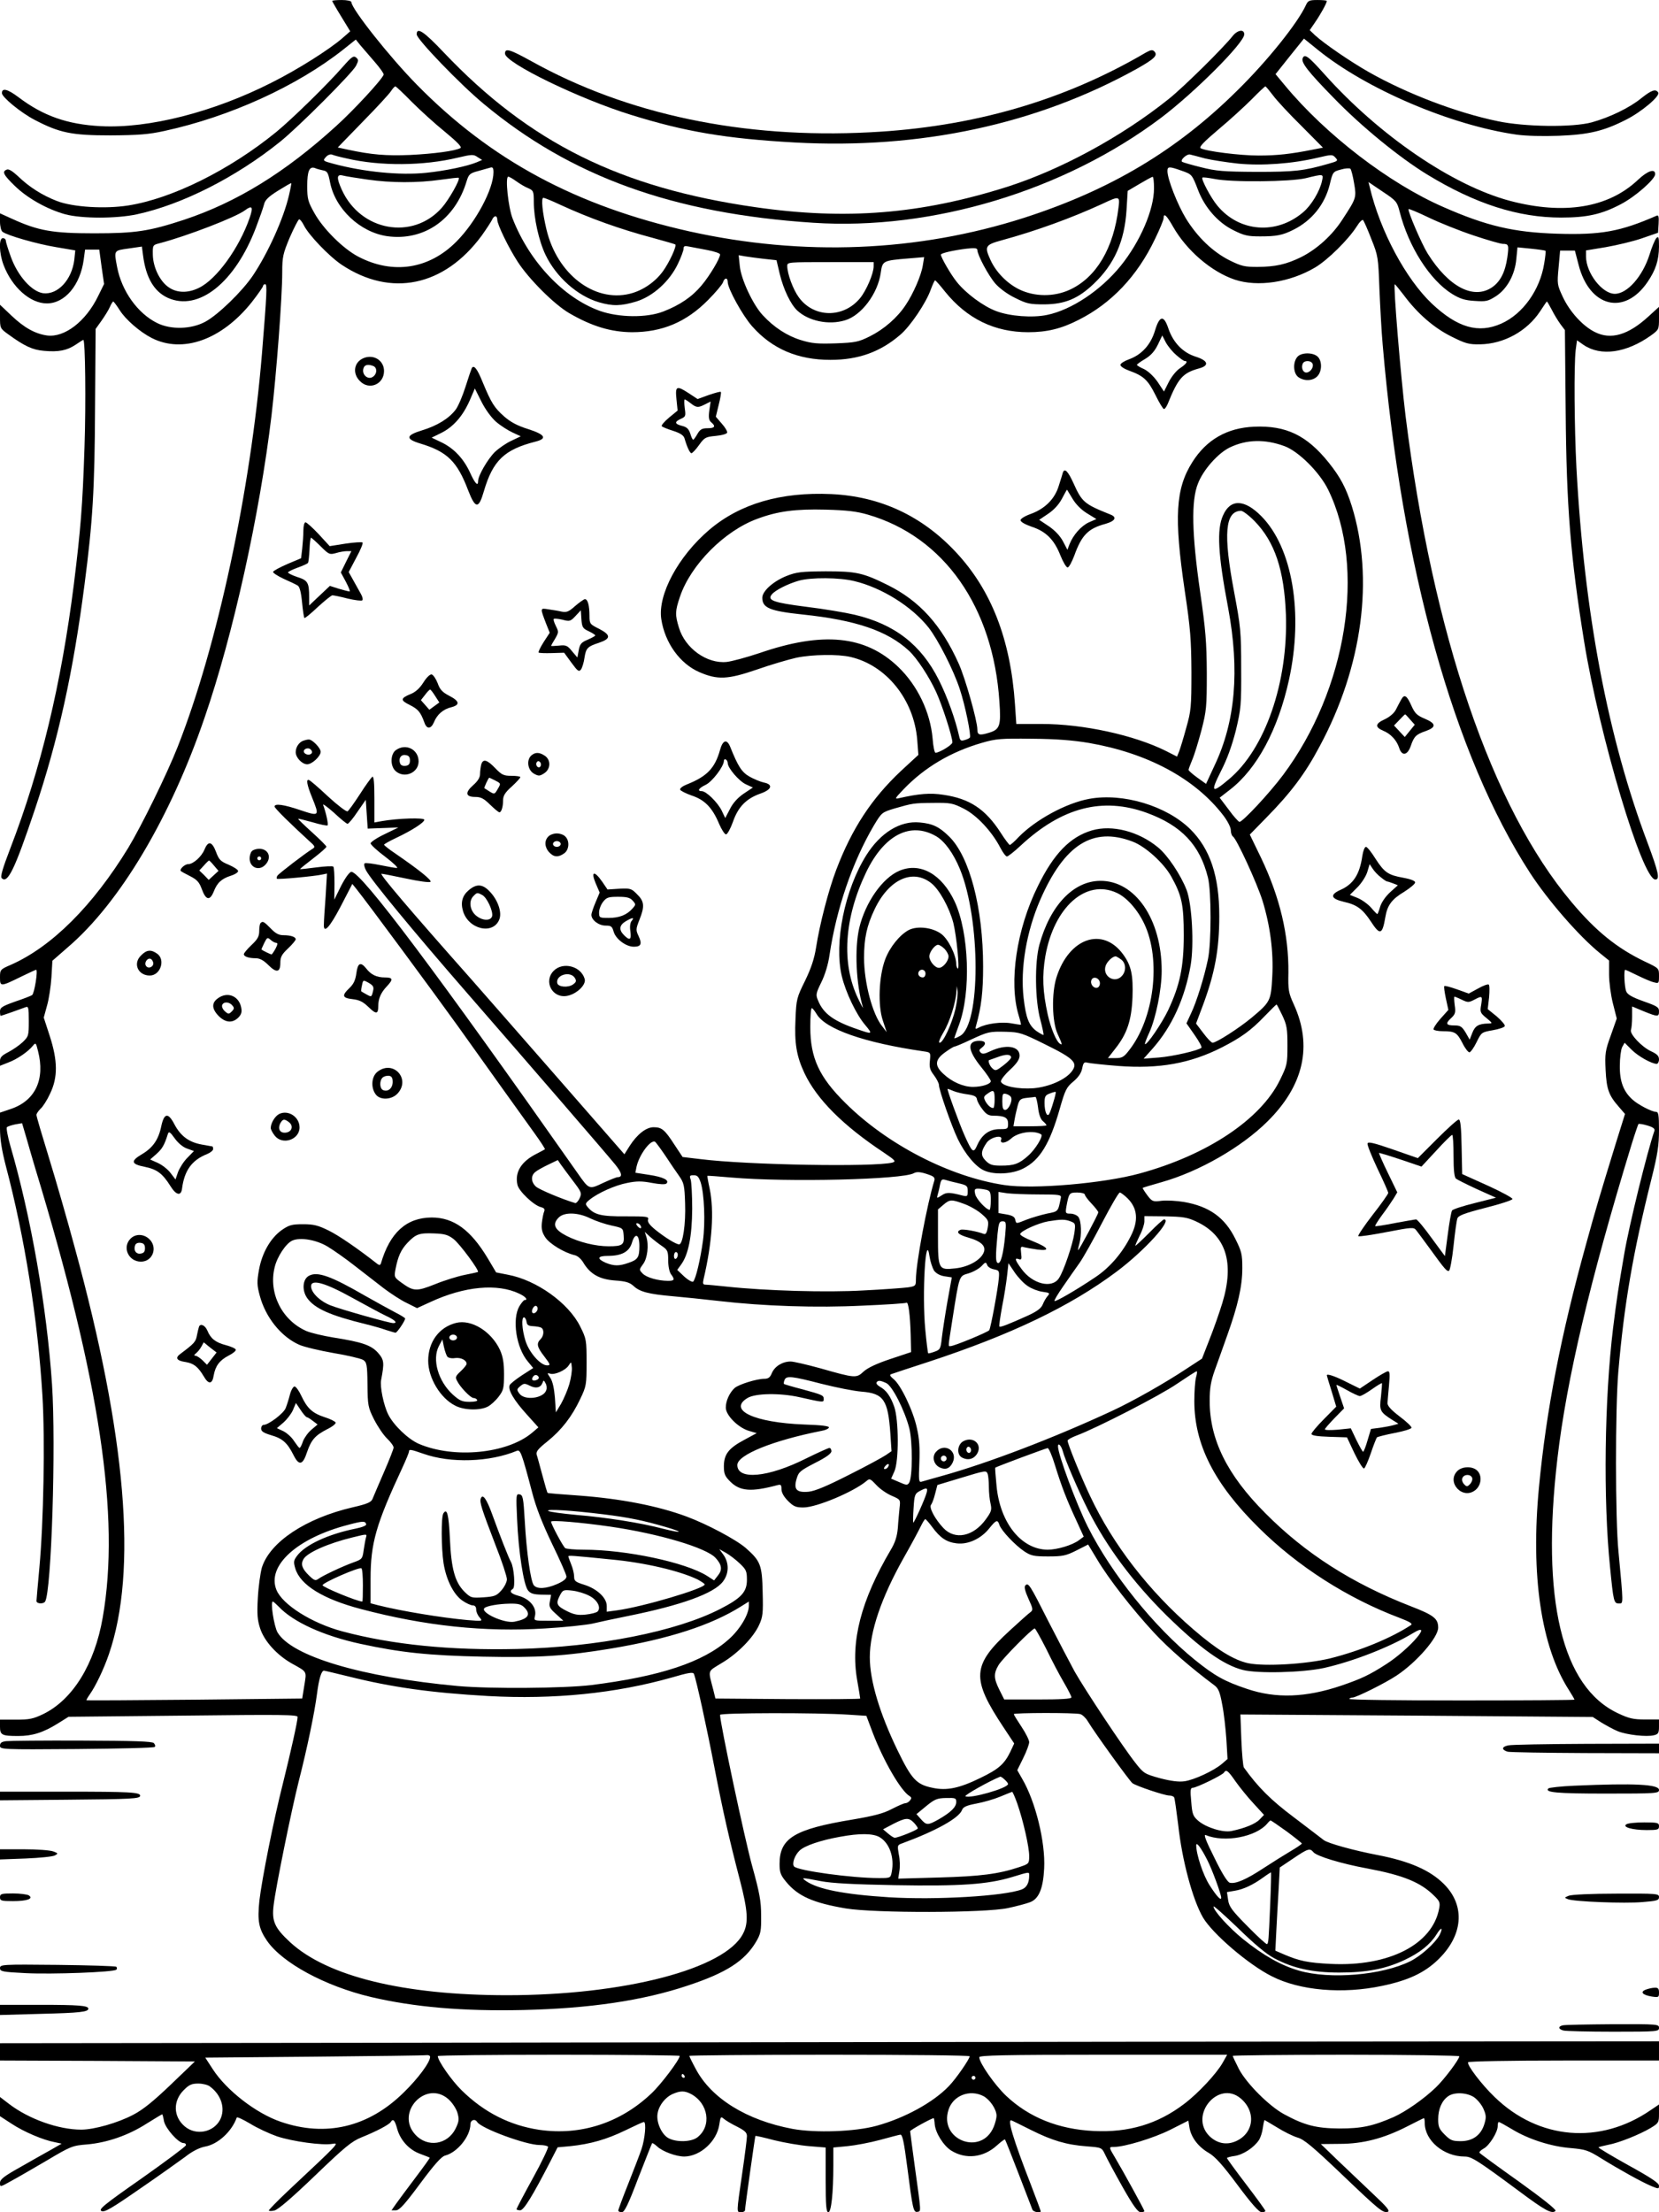 <?xml version="1.0" standalone="no"?>
<!DOCTYPE svg PUBLIC "-//W3C//DTD SVG 20010904//EN"
 "http://www.w3.org/TR/2001/REC-SVG-20010904/DTD/svg10.dtd">
<svg version="1.0" xmlns="http://www.w3.org/2000/svg"
 width="864pt" height="1152pt" viewBox="0 0 864 1152"
 preserveAspectRatio="xMidYMid meet">

<g transform="translate(0,1152) scale(0.1,-0.1)"
fill="#000000" stroke="none">
<path d="M1730 11515 c0 -2 21 -39 47 -81 l47 -77 -40 -35 c-69 -60 -235 -165
-369 -232 -303 -154 -641 -240 -890 -227 -175 9 -301 54 -429 151 -56 42 -86
50 -86 21 0 -21 99 -102 170 -139 130 -68 193 -81 395 -81 147 1 199 5 281 23
341 74 692 234 933 425 l64 51 24 -30 c14 -16 47 -55 75 -87 27 -31 48 -61 46
-66 -9 -26 -156 -185 -248 -268 -266 -242 -517 -396 -790 -487 -183 -60 -252
-71 -470 -71 -215 0 -290 13 -426 75 l-64 29 0 -43 c0 -24 6 -48 13 -53 24
-19 181 -64 279 -80 l100 -17 -5 -49 c-13 -104 -86 -183 -162 -174 -59 8 -132
89 -168 188 -15 41 -27 80 -27 87 0 6 -7 12 -15 12 -22 0 -20 -78 4 -141 44
-115 138 -199 225 -199 94 0 174 95 192 228 l7 52 37 0 37 0 12 -89 13 -90
-31 -63 c-64 -132 -175 -217 -266 -205 -63 9 -120 41 -187 105 l-58 55 0 -61
c0 -61 0 -62 43 -93 84 -61 126 -81 186 -86 76 -7 120 2 165 32 20 14 38 25
40 25 10 0 14 -328 6 -560 -10 -306 -20 -425 -55 -710 -66 -522 -172 -964
-331 -1377 -41 -107 -53 -148 -45 -156 31 -31 68 47 171 353 123 366 201 718
260 1175 43 329 53 498 55 921 l3 411 30 42 c17 24 37 56 44 72 7 16 15 29 18
29 3 -1 18 -21 34 -46 30 -48 105 -113 166 -144 161 -82 364 -10 520 185 33
42 60 81 60 86 0 5 5 9 11 9 11 0 9 -46 -17 -365 -59 -711 -232 -1520 -439
-2045 -56 -142 -188 -411 -257 -525 -184 -301 -398 -515 -611 -609 -56 -24
-57 -26 -57 -66 0 -49 2 -49 114 6 39 19 72 34 74 34 11 0 -9 -125 -21 -132
-6 -4 -47 -20 -89 -34 -67 -24 -78 -31 -78 -51 0 -13 2 -23 3 -23 5 0 104 35
130 45 15 6 17 -1 17 -72 0 -76 -1 -80 -32 -110 -18 -17 -52 -40 -75 -52 -33
-17 -43 -27 -43 -46 l0 -25 43 17 c46 17 103 56 128 87 15 18 16 17 27 -27 38
-148 -14 -259 -142 -302 l-56 -19 0 -81 c0 -57 9 -113 30 -195 99 -374 167
-803 191 -1197 14 -233 6 -662 -16 -898 -8 -88 -15 -166 -15 -172 0 -15 36
-17 45 -3 33 54 57 811 36 1130 -27 403 -110 876 -217 1243 -14 49 -22 93 -18
97 5 5 25 11 44 15 l35 6 23 -78 c12 -43 33 -114 46 -158 336 -1104 443 -1813
351 -2338 -42 -243 -156 -428 -310 -503 -52 -25 -72 -29 -142 -29 l-83 0 0
-36 c0 -44 9 -49 95 -49 73 0 129 17 206 65 l56 35 597 6 c519 6 596 5 596 -7
0 -22 -36 -183 -76 -344 -49 -192 -110 -501 -123 -612 -11 -106 -4 -146 40
-210 80 -115 301 -235 540 -292 227 -53 477 -75 794 -68 346 8 623 49 856 127
203 67 298 129 357 229 24 41 27 56 26 136 0 75 -8 118 -47 259 -38 137 -167
744 -167 786 0 11 507 12 669 1 l93 -6 32 -85 c57 -150 148 -306 193 -333 11
-7 11 -12 2 -23 -6 -8 -17 -14 -24 -14 -7 0 -39 -14 -70 -30 -43 -23 -92 -36
-204 -55 -304 -50 -381 -97 -381 -231 0 -44 5 -58 33 -92 62 -76 141 -111 312
-140 152 -25 725 -24 845 2 47 10 99 24 116 31 45 18 67 72 72 176 7 136 -45
348 -115 467 l-25 44 31 63 c17 34 31 72 31 83 0 11 -18 47 -40 80 -22 33 -40
62 -40 66 0 7 317 8 346 0 11 -3 29 -20 39 -37 34 -57 218 -312 233 -323 21
-15 167 -64 191 -64 11 0 23 -4 26 -10 3 -5 12 -69 21 -142 20 -185 75 -390
129 -483 50 -85 238 -246 358 -306 146 -75 370 -94 576 -50 134 28 217 67 286
132 135 127 149 284 35 398 -72 72 -179 119 -345 151 -125 24 -259 61 -281 78
-12 9 -82 63 -156 119 -120 90 -186 156 -260 259 -4 6 -10 70 -13 143 l-5 133
917 -6 918 -7 45 -29 c25 -15 63 -36 85 -45 46 -19 151 -31 189 -21 22 5 26
12 26 44 l0 38 -72 0 c-61 0 -84 5 -141 32 -293 137 -402 593 -316 1327 48
413 170 928 387 1638 17 55 33 101 35 104 3 2 24 -1 47 -8 30 -9 40 -17 36
-28 -38 -111 -132 -493 -157 -641 -30 -173 -40 -240 -58 -385 -45 -369 -52
-893 -16 -1245 18 -183 20 -190 47 -190 23 0 23 -8 -3 270 -17 167 -17 746 -1
935 30 350 76 620 173 1007 32 128 39 175 39 253 0 79 -3 95 -15 95 -22 0 -95
38 -123 64 -47 42 -67 95 -66 176 0 41 6 85 12 97 l13 23 36 -36 c34 -34 103
-73 131 -74 6 0 12 11 12 23 0 18 -10 28 -40 42 -49 22 -114 91 -106 112 3 8
6 39 6 68 l0 54 60 -25 c74 -30 80 -30 80 0 0 21 -10 27 -81 52 -61 22 -83 35
-90 52 -9 23 -13 112 -5 112 2 0 31 -13 63 -29 33 -16 71 -33 86 -36 26 -7 27
-6 27 33 0 40 0 40 -74 75 -144 69 -255 158 -382 310 -415 493 -722 1394 -864
2532 -25 205 -65 685 -56 685 2 0 23 -26 47 -57 72 -97 157 -170 247 -215 74
-37 91 -42 150 -41 125 2 245 69 313 172 18 28 34 51 35 51 2 0 13 -19 25 -42
12 -24 32 -57 45 -75 l24 -32 4 -423 c4 -496 25 -757 96 -1198 80 -493 303
-1240 371 -1240 25 0 16 39 -39 187 -208 550 -331 1199 -372 1958 -11 212 -13
533 -4 611 l7 52 34 -24 c90 -61 223 -42 351 49 41 30 42 31 42 90 l0 59 -56
-51 c-105 -96 -195 -122 -278 -80 -63 31 -131 106 -167 183 -29 62 -30 67 -22
152 l8 89 39 0 38 0 19 -73 c56 -221 238 -268 359 -91 43 63 59 113 60 184 0
50 -2 57 -14 45 -7 -8 -23 -46 -35 -85 -36 -114 -116 -205 -181 -205 -66 0
-150 109 -150 194 l0 32 103 17 c57 10 142 30 188 46 l84 29 3 47 c2 36 0 46
-10 42 -190 -83 -289 -101 -518 -94 -226 7 -368 40 -593 139 -282 123 -612
376 -825 633 l-49 59 74 93 74 92 73 -59 c252 -204 692 -392 1034 -441 50 -7
138 -9 220 -6 155 6 233 24 349 83 82 41 180 124 169 142 -13 21 -35 13 -89
-30 -60 -49 -163 -99 -257 -125 -98 -27 -349 -24 -490 6 -213 44 -472 143
-670 255 -102 58 -235 150 -282 193 l-27 26 28 41 c29 42 61 100 61 111 0 3
-22 5 -48 5 -43 0 -50 -3 -61 -27 -42 -92 -200 -290 -358 -445 -313 -310 -659
-517 -1109 -662 -555 -178 -1152 -202 -1743 -71 -589 132 -1034 371 -1419 763
-143 145 -342 397 -342 431 0 6 -22 11 -50 11 -27 0 -50 -2 -50 -5z m415 -526
c44 -44 122 -115 173 -156 64 -53 89 -79 80 -84 -27 -15 -138 -30 -263 -36
-124 -5 -200 1 -325 28 l-51 11 130 134 c72 73 138 145 147 159 9 14 19 25 23
25 4 0 42 -36 86 -81z m4485 34 c19 -26 86 -98 148 -159 l112 -113 -52 -10
c-115 -23 -187 -31 -283 -31 -97 0 -273 22 -302 38 -10 6 16 33 94 99 60 50
137 121 173 157 35 36 67 66 70 66 3 0 21 -22 40 -47z m-4825 -328 c175 -41
401 -39 579 4 73 17 82 18 103 3 l24 -15 -28 -12 c-50 -21 -166 -45 -265 -55
-137 -14 -324 5 -481 47 -56 15 -57 16 -40 35 9 11 23 16 32 13 9 -4 43 -13
76 -20z m4470 0 c33 -8 110 -20 173 -27 126 -12 281 -1 416 31 72 17 76 17 91
0 15 -16 13 -18 -37 -32 -129 -37 -175 -42 -373 -42 -175 1 -211 4 -290 24
-49 12 -93 25 -98 28 -14 8 25 44 42 38 9 -2 43 -11 76 -20z m-4594 -62 c24
-4 28 -12 38 -63 27 -138 157 -260 298 -280 190 -26 353 86 413 286 11 36 17
42 59 53 25 7 54 15 64 18 13 4 17 -1 17 -24 0 -87 -91 -258 -192 -360 -143
-145 -332 -174 -513 -79 -78 41 -182 144 -228 227 -33 59 -37 73 -37 140 0 78
11 104 40 94 8 -4 27 -9 41 -12z m4473 -2 c54 -19 54 -19 86 -102 34 -89 103
-168 182 -207 57 -29 77 -33 141 -33 85 0 116 6 172 34 97 48 164 132 190 235
16 67 17 68 58 79 23 7 46 8 50 4 4 -4 13 -38 19 -75 13 -75 12 -78 -60 -188
-53 -83 -134 -156 -216 -197 -78 -38 -132 -50 -227 -51 -68 0 -84 4 -147 35
-86 44 -164 118 -225 216 -44 72 -97 206 -97 248 0 25 9 25 74 2z m-4241 -46
c124 -18 262 -18 382 -1 50 7 92 12 94 10 9 -8 -51 -114 -88 -156 -152 -171
-423 -122 -521 94 -28 62 -27 82 5 74 15 -4 72 -13 128 -21z m4972 -7 c-11
-53 -56 -128 -98 -163 -139 -119 -333 -104 -447 34 -33 39 -86 139 -78 146 3
3 31 -1 64 -7 87 -18 393 -15 474 4 94 23 93 23 85 -14z m-4196 -2 c18 -13 46
-30 62 -36 27 -12 29 -16 29 -72 0 -83 26 -202 61 -275 55 -115 166 -214 278
-247 72 -21 115 -20 195 4 87 27 173 105 216 195 17 35 30 71 30 80 0 14 6 16
28 11 15 -3 57 -11 95 -18 37 -7 67 -17 67 -23 0 -21 -54 -111 -96 -161 -50
-60 -114 -103 -199 -136 -87 -34 -232 -32 -331 3 -189 68 -366 255 -454 480
-23 58 -40 219 -23 219 5 0 24 -11 42 -24z m3321 -37 c0 -111 -72 -278 -174
-404 -103 -127 -256 -229 -383 -255 -76 -16 -194 -7 -265 20 -67 25 -159 93
-206 153 -30 37 -82 127 -82 141 0 8 68 23 133 31 44 5 57 3 57 -7 0 -25 58
-134 94 -175 22 -25 64 -56 104 -75 60 -30 75 -33 152 -33 105 1 174 29 255
106 108 102 162 223 172 387 l6 98 61 36 c34 20 64 37 69 37 4 1 7 -26 7 -60z
m-4505 -36 c-28 -121 -109 -300 -188 -418 -56 -83 -181 -204 -247 -240 -73
-40 -180 -43 -252 -7 -101 50 -184 166 -208 291 -17 89 -18 86 60 97 l69 10 6
-46 c15 -116 57 -188 129 -221 160 -72 350 79 459 366 19 50 38 104 42 120 5
23 22 40 73 72 37 23 68 41 69 39 1 -1 -4 -29 -12 -63z m5784 -84 c47 -185
158 -358 274 -430 41 -25 66 -33 117 -36 59 -4 69 -2 110 24 59 38 100 113
107 195 l6 60 71 -7 c39 -4 73 -9 75 -11 2 -2 -1 -32 -7 -67 -22 -137 -111
-262 -223 -312 -119 -53 -228 -22 -362 104 -135 128 -269 377 -323 605 l-7 28
74 -50 c71 -47 75 -53 88 -103z m-4372 35 c152 -70 313 -128 487 -174 59 -16
110 -31 113 -33 8 -9 -31 -93 -64 -139 -41 -57 -107 -102 -174 -118 -186 -45
-378 104 -433 335 -21 88 -29 165 -16 165 5 0 45 -16 87 -36z m2908 -16 c-25
-210 -115 -362 -252 -426 -83 -39 -185 -38 -265 1 -63 31 -120 89 -149 152
-33 72 -29 80 59 104 176 48 361 115 522 189 91 43 93 42 85 -20z m-4525 -53
c-54 -156 -172 -320 -264 -364 -56 -28 -114 -27 -156 2 -46 30 -82 103 -84
168 -1 52 -1 53 34 62 142 37 399 136 446 172 38 28 44 18 24 -40z m6374 -91
c72 -24 141 -44 153 -44 30 0 32 -6 23 -71 -11 -76 -36 -125 -79 -155 -97 -66
-227 2 -336 176 -30 48 -105 221 -99 231 1 3 49 -17 105 -44 56 -27 161 -69
233 -93z m-5084 81 c0 -24 58 -144 106 -218 58 -90 191 -223 269 -268 117 -68
216 -98 326 -99 157 0 282 52 396 167 39 39 74 81 78 92 8 26 25 27 25 2 0
-34 78 -175 127 -230 104 -118 238 -175 408 -175 145 0 260 41 364 131 52 44
134 166 158 234 10 27 20 49 23 49 3 0 26 -26 52 -59 114 -141 258 -211 433
-211 97 0 172 18 262 64 171 86 306 228 398 421 25 51 45 100 45 109 0 29 15
16 49 -44 71 -125 200 -235 321 -276 120 -40 287 -15 419 63 67 40 173 145
217 214 14 23 29 37 33 33 4 -5 24 -49 43 -99 35 -87 36 -95 42 -260 4 -93 11
-224 17 -290 99 -1161 371 -2139 767 -2750 93 -143 254 -329 365 -419 l47 -38
0 -73 c0 -39 9 -107 20 -150 l20 -79 -31 -88 c-29 -79 -31 -95 -27 -180 5
-100 16 -132 70 -193 l31 -36 -46 -147 c-84 -273 -106 -346 -157 -532 -130
-469 -207 -863 -245 -1264 -44 -458 11 -832 156 -1057 16 -25 29 -48 29 -50 0
-2 -265 -4 -589 -4 -324 0 -587 3 -584 8 2 4 10 7 17 7 19 0 172 76 230 115
104 69 216 198 216 249 0 47 -22 65 -144 112 -303 118 -548 274 -756 484 -199
199 -290 384 -290 584 0 68 6 102 26 159 14 39 44 122 65 182 56 156 79 257
79 351 0 73 -4 88 -36 152 -55 112 -136 170 -269 193 -37 6 -89 9 -115 6 -46
-6 -50 -4 -75 29 -15 20 -25 37 -24 38 2 2 47 15 99 30 195 55 416 182 551
316 189 187 236 394 137 610 -27 59 -30 74 -28 165 2 196 -44 391 -141 595
l-60 124 84 86 c130 132 205 232 280 374 223 414 284 875 167 1251 -30 95 -60
151 -120 226 -114 142 -222 194 -388 187 -141 -6 -248 -67 -322 -184 -88 -139
-96 -287 -40 -669 30 -199 34 -256 35 -425 0 -182 -2 -202 -27 -290 -14 -52
-31 -107 -37 -123 l-11 -27 -57 29 c-166 83 -432 141 -648 141 l-132 0 -7 103
c-23 337 -123 594 -307 791 -177 190 -395 291 -649 303 -263 12 -476 -50 -636
-186 -162 -138 -269 -338 -250 -465 19 -124 97 -232 198 -276 95 -41 147 -39
299 13 74 26 167 53 207 62 83 17 216 19 281 4 187 -43 331 -222 348 -432 l6
-78 -91 -84 c-152 -143 -255 -299 -337 -515 -40 -105 -86 -283 -105 -405 -9
-57 -25 -106 -57 -172 -43 -87 -46 -96 -50 -200 -6 -125 5 -193 47 -282 64
-135 200 -272 413 -413 59 -40 65 -46 45 -52 -95 -24 -753 -13 -1001 18 l-92
11 -43 65 c-50 77 -65 90 -108 90 -39 0 -86 -37 -125 -98 l-27 -43 -352 403
c-194 222 -394 450 -445 508 -321 362 -481 550 -468 550 5 0 62 -11 128 -25
65 -14 122 -22 127 -17 8 8 -59 62 -184 148 -32 21 -57 42 -58 45 0 3 28 19
62 35 83 39 148 81 148 95 0 12 -136 8 -222 -7 l-38 -7 0 122 c0 83 -3 120
-11 116 -5 -4 -35 -44 -64 -90 -30 -46 -59 -87 -65 -90 -6 -3 -51 31 -101 77
-49 46 -94 85 -100 86 -16 6 -10 -26 16 -90 40 -99 39 -100 -60 -67 -88 30
-135 36 -135 19 0 -9 85 -92 180 -179 31 -27 33 -32 18 -41 -35 -21 -176 -129
-183 -140 -4 -6 -5 -13 -3 -16 5 -5 199 13 237 22 l24 5 -7 -118 c-5 -65 -9
-129 -9 -143 -4 -57 29 -22 88 91 l60 116 21 -26 c55 -68 404 -541 529 -715
151 -212 310 -434 400 -559 31 -43 55 -80 53 -82 -2 -1 -21 -12 -43 -23 -80
-40 -115 -96 -100 -162 7 -33 85 -107 122 -116 18 -5 22 -11 17 -23 -4 -9 -9
-35 -12 -59 -3 -33 1 -50 19 -77 23 -33 97 -78 151 -91 16 -3 35 -20 46 -39
36 -60 84 -87 164 -93 58 -4 77 -10 98 -29 32 -30 78 -42 203 -53 56 -5 165
-16 242 -25 235 -27 508 -36 749 -24 121 5 223 12 227 15 10 6 19 -62 22 -169
l2 -88 -108 -36 c-72 -24 -118 -46 -139 -65 -38 -36 -44 -35 -227 17 -69 19
-138 35 -153 35 -43 0 -83 -25 -98 -60 -9 -23 -19 -30 -39 -30 -40 0 -133 -29
-155 -48 -27 -25 -46 -67 -46 -102 0 -40 64 -104 120 -121 l41 -12 -63 -34
c-83 -44 -107 -75 -108 -137 0 -41 5 -53 33 -81 51 -51 110 -55 245 -19 19 5
22 2 22 -21 0 -17 12 -39 34 -61 29 -29 41 -34 80 -34 69 0 263 82 329 138 16
14 20 12 51 -21 18 -20 54 -45 80 -56 46 -20 46 -20 41 -63 -2 -24 -7 -71 -9
-105 -4 -44 -14 -76 -37 -114 -155 -263 -210 -476 -175 -677 9 -50 16 -94 16
-97 0 -3 -170 -4 -377 -3 l-377 3 -11 45 c-28 108 -32 93 44 140 83 49 164
132 194 197 20 43 22 62 19 172 -3 142 -11 162 -88 230 -51 44 -201 124 -309
164 -151 56 -345 93 -560 109 -88 6 -162 12 -163 14 -2 1 -14 42 -27 91 -13
48 -26 97 -30 108 -4 16 7 30 56 69 74 60 127 128 171 221 32 67 33 75 33 190
0 116 -1 123 -33 187 -60 122 -227 242 -377 270 l-61 12 -44 74 c-89 148 -177
212 -292 212 -131 -1 -217 -78 -264 -239 -3 -9 -8 -10 -17 -4 -99 78 -202 149
-255 175 -55 27 -78 33 -133 33 -59 0 -73 -4 -111 -30 -59 -42 -103 -119 -119
-207 -11 -62 -11 -80 4 -135 30 -113 111 -214 206 -256 25 -11 105 -30 179
-43 73 -12 143 -29 154 -36 18 -12 21 -25 22 -128 1 -109 3 -119 34 -181 19
-37 49 -82 68 -100 19 -18 34 -39 34 -47 0 -7 -23 -66 -51 -130 -28 -64 -54
-126 -59 -138 -7 -17 -28 -26 -102 -43 -246 -57 -432 -181 -474 -314 -8 -29
-18 -100 -21 -158 -5 -86 -2 -116 12 -159 22 -67 87 -138 164 -182 83 -46 78
-39 66 -115 l-11 -68 -560 -6 c-307 -3 -561 -4 -563 -3 -2 2 6 15 17 31 31 44
73 132 99 208 150 435 91 1138 -178 2120 -37 138 -97 346 -133 463 -36 117
-66 218 -66 226 0 7 10 21 21 32 12 10 35 46 50 79 41 85 40 171 -2 301 l-31
95 17 62 c10 34 20 101 23 148 l5 86 79 69 c271 231 536 676 714 1198 148 429
287 1059 348 1571 26 222 56 615 56 748 0 79 4 96 39 180 22 50 44 93 49 95 4
1 15 -12 24 -30 24 -50 131 -162 198 -207 256 -170 533 -113 728 151 23 32 47
69 54 82 11 26 28 26 28 1z m1389 -203 l65 -7 17 -72 c20 -82 57 -158 91 -190
59 -55 164 -77 249 -51 85 25 171 139 186 248 9 62 11 63 142 74 l84 7 -7 -43
c-8 -52 -50 -148 -89 -206 -44 -67 -114 -127 -186 -163 -60 -30 -76 -33 -178
-37 -94 -3 -124 -1 -182 17 -72 22 -141 67 -199 130 -51 55 -112 186 -119 254
l-6 58 34 -6 c19 -3 63 -9 98 -13z m571 -39 c0 -37 -38 -126 -71 -166 -87
-105 -241 -103 -319 5 -30 41 -60 123 -60 163 0 20 3 20 225 20 l225 0 0 -22z
m2139 -936 c74 -27 184 -137 228 -227 199 -407 98 -1040 -235 -1486 -71 -95
-210 -244 -227 -244 -5 1 -31 29 -56 64 l-47 62 54 42 c141 109 250 313 307
572 76 347 18 688 -144 852 -88 89 -161 91 -199 5 -34 -73 -27 -203 26 -482
61 -327 38 -593 -71 -822 l-44 -95 -46 33 c-25 18 -45 36 -45 40 0 4 9 28 19
52 11 25 32 94 48 154 26 101 28 121 28 298 -1 162 -6 224 -35 425 -43 299
-47 473 -11 562 27 71 105 159 166 188 87 42 183 44 284 7z m-2169 -357 c396
-115 653 -481 685 -975 9 -125 2 -144 -55 -161 -49 -15 -60 -12 -60 18 0 44
-63 267 -97 342 -90 201 -204 327 -369 409 -129 64 -164 72 -324 72 -127 -1
-152 -4 -203 -24 -70 -28 -127 -79 -127 -114 0 -53 40 -69 210 -87 277 -29
442 -85 554 -189 41 -38 104 -133 142 -216 31 -68 84 -231 84 -261 0 -13 -68
-54 -88 -54 -5 0 -12 33 -15 74 -12 137 -78 276 -179 373 -171 164 -392 186
-723 72 -66 -22 -143 -43 -170 -46 -103 -11 -217 71 -249 178 -21 68 -20 87 5
161 56 167 233 345 405 407 105 39 197 51 354 47 111 -3 162 -9 220 -26z
m2015 -35 c104 -107 153 -253 162 -485 12 -353 -108 -701 -298 -859 -89 -75
-96 -67 -41 42 33 64 57 131 78 212 27 114 29 131 28 325 0 193 -3 217 -37
399 -57 301 -47 419 36 421 10 0 43 -25 72 -55z m-2086 -311 c143 -34 300
-132 387 -242 50 -64 131 -223 163 -322 28 -84 60 -243 52 -251 -3 -4 -16 -10
-28 -13 -19 -6 -23 -2 -28 21 -19 85 -61 204 -106 293 -92 183 -230 290 -439
339 -47 11 -159 30 -250 41 -173 22 -206 34 -180 65 18 22 84 55 140 71 64 18
212 17 289 -2z m1223 -843 c305 -53 551 -185 698 -376 23 -30 40 -63 40 -78 0
-14 5 -29 11 -33 19 -11 125 -242 154 -334 40 -130 58 -266 51 -395 -7 -127
-9 -132 -108 -215 -65 -54 -183 -130 -203 -130 -6 0 -28 23 -48 50 l-38 50 35
93 c63 169 86 293 86 467 0 208 -48 350 -151 452 -124 122 -351 190 -526 158
-121 -22 -280 -109 -368 -199 -21 -23 -42 -41 -46 -41 -3 0 -25 28 -47 63 -80
124 -162 178 -298 198 -69 11 -129 6 -234 -18 -22 -5 -18 1 25 46 110 115 247
196 410 243 72 21 99 23 260 21 128 -1 213 -8 297 -22z m-3677 -443 l80 3 -72
-35 c-40 -19 -73 -41 -73 -48 1 -7 35 -39 77 -70 42 -32 69 -58 60 -58 -9 0
-48 7 -87 15 -40 8 -76 13 -81 9 -5 -3 -2 -19 7 -36 26 -50 247 -318 530 -643
338 -388 717 -827 767 -888 36 -44 41 -67 14 -67 -7 0 -41 -14 -76 -30 -74
-35 -72 -36 -135 54 -727 1035 -1125 1566 -1176 1566 -9 0 -30 -28 -53 -72
l-36 -73 1 83 c0 45 -2 85 -6 89 -3 4 -43 2 -89 -4 -45 -6 -83 -10 -84 -9 -2
1 29 26 67 55 39 30 70 57 70 62 0 4 -34 38 -75 75 -41 37 -74 69 -72 70 1 2
35 -7 75 -18 40 -12 75 -19 78 -16 5 6 -8 66 -23 106 -4 9 21 -9 56 -40 34
-32 66 -58 71 -58 5 0 29 28 52 63 l43 62 5 -75 5 -75 80 3z m3024 101 c68
-34 147 -119 191 -204 13 -25 28 -45 34 -45 6 0 38 25 71 56 215 200 427 255
658 171 180 -66 276 -167 318 -337 18 -70 18 -342 0 -425 -19 -93 -60 -224
-88 -282 l-24 -52 42 -60 c24 -34 40 -64 36 -67 -14 -14 -147 -45 -222 -51
l-79 -6 49 55 c99 113 166 260 196 432 18 107 7 317 -21 391 -30 78 -99 182
-150 223 -101 83 -238 118 -342 88 -114 -33 -200 -121 -283 -291 -111 -224
-152 -500 -100 -672 8 -26 13 -48 12 -49 -1 -1 -23 2 -50 7 -49 9 -130 -1
-169 -22 -19 -10 -20 -9 -14 12 27 96 36 175 36 306 0 304 -70 572 -177 677
-52 51 -86 67 -153 73 -102 10 -204 -53 -278 -170 -113 -180 -169 -456 -128
-630 20 -84 76 -202 123 -256 39 -47 37 -48 -38 -22 -127 43 -181 82 -209 152
-12 28 -11 36 17 93 19 38 36 93 43 142 36 242 119 485 232 677 40 66 41 67
107 87 95 27 96 28 202 29 88 1 101 -1 158 -30z m-143 -144 c44 -26 89 -88
123 -170 109 -264 109 -814 0 -870 -16 -9 -29 -14 -29 -11 0 2 11 32 24 68 64
170 53 481 -22 643 -67 143 -179 206 -287 161 -89 -37 -178 -165 -210 -298
-25 -108 -17 -292 19 -413 4 -11 -8 9 -25 45 -88 183 -73 418 42 658 94 195
231 265 365 187z m1021 -27 c66 -24 162 -110 202 -181 56 -100 66 -148 66
-307 0 -166 -20 -259 -81 -390 -33 -69 -112 -185 -121 -177 -2 2 8 29 23 61
34 76 64 223 64 321 0 269 -139 471 -322 468 -139 -2 -259 -129 -315 -333 -25
-92 -23 -288 5 -390 11 -41 18 -77 17 -79 -2 -2 -18 7 -36 19 -41 30 -56 69
-68 173 -18 155 15 346 86 510 126 289 274 383 480 305z m-1047 -217 c42 -33
94 -127 115 -207 17 -69 34 -245 23 -238 -4 3 -8 14 -8 24 0 45 -41 129 -77
156 -45 34 -124 44 -170 21 -47 -25 -99 -89 -123 -153 -33 -88 -39 -240 -12
-319 l20 -60 -23 30 c-51 62 -95 228 -95 357 0 101 14 167 55 253 74 156 198
213 295 136z m965 -50 c52 -23 110 -88 145 -163 88 -187 51 -493 -81 -659 -26
-34 -36 -39 -70 -39 l-39 0 39 50 c61 77 84 147 89 266 4 116 -6 165 -48 223
-107 148 -283 87 -348 -119 -26 -83 -23 -231 6 -294 25 -55 26 -60 12 -51 -19
12 -47 80 -63 150 -27 122 -30 203 -13 305 45 256 211 404 371 331z m-895
-293 c11 -12 20 -29 20 -38 0 -25 -29 -60 -50 -60 -21 0 -50 35 -50 60 0 22
29 60 45 60 8 0 23 -10 35 -22z m918 -54 c26 -18 29 -60 5 -86 -38 -43 -105 0
-84 55 9 22 35 46 51 47 3 0 16 -7 28 -16z m-1018 -74 c0 -11 -6 -20 -14 -20
-18 0 -29 16 -21 30 11 18 35 11 35 -10z m908 -46 c2 -12 -4 -24 -12 -27 -19
-7 -40 18 -32 39 8 22 40 13 44 -12z m-752 -138 c-19 -79 -64 -176 -82 -176
-8 0 0 21 20 55 32 53 64 154 67 212 l2 28 4 -26 c2 -15 -3 -56 -11 -93z
m1702 -33 c24 -51 27 -70 27 -158 0 -96 -2 -103 -39 -179 -100 -205 -379 -391
-731 -487 -190 -52 -555 -83 -705 -60 -284 43 -608 210 -826 426 -138 136
-184 236 -184 397 0 54 3 98 8 98 4 0 14 -13 24 -29 45 -80 249 -151 559 -196
36 -5 36 -6 32 -48 -4 -34 0 -49 21 -76 14 -19 26 -42 26 -51 0 -26 65 -212
98 -281 38 -79 95 -147 139 -165 53 -23 146 -18 202 11 86 43 138 128 190 310
28 99 35 113 71 143 27 23 41 44 46 68 6 30 10 35 28 30 11 -3 84 -11 161 -17
211 -16 374 13 539 97 100 51 152 89 221 161 33 34 61 62 63 62 2 1 15 -25 30
-56z m-1232 -153 c148 -73 169 -95 136 -139 -32 -43 -118 -81 -199 -88 -78 -6
-161 10 -170 34 -3 7 17 34 46 61 37 34 51 56 51 75 0 50 -72 61 -154 22 -29
-14 -40 -15 -49 -6 -9 10 -8 15 6 25 26 20 21 36 -12 36 -66 0 -63 -48 10
-138 27 -33 49 -66 49 -72 0 -15 -45 -30 -93 -30 -51 0 -111 27 -154 68 -47
43 -44 74 9 112 22 16 45 30 49 30 5 0 41 15 81 34 95 44 100 45 188 43 70 -2
83 -6 206 -67z m-180 -65 c2 -5 -16 -24 -39 -42 -39 -30 -43 -31 -59 -16 -15
13 -25 43 -15 43 1 0 20 7 42 15 43 16 67 16 71 0z m-299 -177 c15 -6 48 -14
73 -17 34 -5 46 -11 48 -26 2 -11 15 -35 29 -52 18 -25 32 -33 56 -33 59 0 77
-10 77 -41 0 -28 -2 -29 -44 -29 -53 0 -91 -27 -116 -82 -20 -46 -26 -41 -66
48 -29 65 -94 244 -89 244 2 0 16 -5 32 -12z m213 -43 c0 -25 -3 -45 -7 -45
-14 0 -30 15 -42 37 -9 19 -8 24 11 37 33 24 38 20 38 -29z m306 -14 c-8 -28
-18 -56 -22 -62 -11 -18 -24 12 -24 57 0 35 4 41 28 50 15 6 28 9 30 8 2 -1
-3 -25 -12 -53z m-220 24 c8 -19 -14 -65 -31 -65 -11 0 -15 11 -15 44 0 40 2
44 21 39 11 -3 23 -11 25 -18z m140 -51 c4 -36 13 -62 25 -72 11 -9 19 -19 19
-22 0 -3 -39 -5 -86 -5 l-86 0 6 35 c3 19 11 52 16 72 9 33 15 37 48 41 20 2
40 4 44 5 4 1 10 -23 14 -54z m16 -141 c14 -7 -30 -79 -68 -112 -47 -42 -73
-51 -140 -51 -45 0 -59 4 -80 25 -28 28 -26 50 5 95 21 29 85 43 75 16 -9 -24
25 -20 52 5 35 33 118 45 156 22z m-1957 -111 c24 -37 57 -85 72 -106 25 -36
28 -49 31 -142 4 -108 -12 -214 -31 -214 -16 0 -73 35 -125 77 -29 24 -41 40
-37 52 5 16 -6 17 -117 17 -128 -1 -164 8 -198 49 -13 15 -11 20 10 37 44 36
134 76 197 88 49 10 76 10 128 0 43 -8 70 -9 76 -3 17 17 -17 34 -91 45 l-71
11 6 31 c14 63 74 144 97 130 4 -3 28 -35 53 -72z m-482 -130 c45 -59 48 -65
36 -91 -7 -16 -18 -27 -23 -26 -68 20 -189 71 -205 86 -26 24 -27 57 -3 76 9
8 40 25 67 38 l50 24 15 -22 c8 -12 37 -50 63 -85z m1862 28 c19 -7 25 -15 21
-28 -38 -123 -96 -433 -96 -515 0 -33 -2 -35 -42 -41 -24 -3 -128 -11 -232
-16 -189 -11 -505 -2 -711 20 -49 5 -98 10 -109 10 -15 0 -17 5 -12 28 45 190
56 357 32 472 -8 36 -13 66 -12 67 1 1 58 -3 126 -9 289 -25 893 -11 950 23
16 9 40 6 85 -11z m-1196 -37 c19 -59 25 -209 12 -304 -13 -95 -37 -199 -51
-213 -4 -4 -25 7 -46 26 l-37 35 21 29 c37 51 56 146 57 289 0 72 -4 140 -8
153 -7 19 -5 22 16 22 19 0 26 -8 36 -37z m1344 -5 c43 -10 47 -14 47 -41 0
-26 -2 -29 -26 -23 -70 18 -85 18 -110 1 -25 -16 -26 -16 -21 2 3 10 9 33 12
51 6 29 10 33 28 28 12 -4 43 -12 70 -18z m145 -34 c19 -6 22 -13 22 -55 0
-27 -3 -49 -6 -49 -18 0 -70 57 -75 81 -6 25 -3 29 15 29 11 0 31 -3 44 -6z
m272 -24 c107 0 118 -2 115 -17 -15 -74 -12 -71 -73 -83 -31 -7 -79 -21 -105
-31 -58 -23 -54 -23 -60 1 -3 14 -17 21 -46 26 l-41 7 0 55 0 55 46 -7 c26 -3
100 -6 164 -6z m240 -1 c0 -6 16 -27 35 -47 19 -20 35 -41 35 -45 0 -10 -100
-197 -105 -197 -2 0 1 15 6 32 13 47 11 120 -5 141 -7 9 -26 17 -41 17 -26 0
-27 2 -21 38 13 70 15 72 57 72 21 0 39 -5 39 -11z m224 -21 c50 -51 56 -114
16 -193 -44 -89 -111 -167 -187 -217 -101 -68 -206 -128 -211 -123 -3 3 17 36
44 75 27 39 65 94 86 123 20 28 73 123 118 210 45 86 86 157 92 157 5 0 25
-15 42 -32z m-851 -28 c30 -11 71 -35 91 -53 33 -29 36 -35 30 -70 -5 -29 -11
-37 -22 -32 -34 13 -106 26 -119 21 -27 -11 -12 -26 41 -41 69 -20 94 -46 78
-80 -18 -39 -80 -73 -147 -80 -87 -10 -90 -5 -90 167 l0 140 28 24 c34 29 42
29 110 4z m-1948 -75 c27 -13 77 -30 110 -37 60 -13 60 -13 63 -52 4 -48 -6
-56 -78 -56 -68 0 -154 21 -219 54 -64 33 -76 61 -41 96 29 29 101 27 165 -5z
m3155 -16 c155 -72 200 -213 136 -424 -15 -49 -45 -135 -67 -190 l-39 -100
-78 -51 c-113 -75 -280 -170 -390 -221 -303 -141 -649 -273 -887 -339 -49 -14
-97 -27 -106 -30 -14 -4 -15 8 -11 100 3 75 0 125 -13 180 -19 90 -85 227
-122 255 -18 15 -21 22 -12 25 8 3 95 32 194 64 432 142 738 289 979 469 146
109 295 273 248 273 -4 0 -39 -31 -77 -70 -38 -38 -70 -68 -72 -67 -1 2 9 25
22 52 14 26 25 60 25 75 l0 27 108 -1 c92 -2 115 -5 162 -27z m-655 1 c26 -10
27 -12 20 -63 -8 -56 -55 -196 -80 -233 -36 -56 -138 -31 -195 48 -34 46 -38
60 -14 51 14 -5 16 0 12 31 -4 34 -2 37 16 31 12 -3 42 -8 69 -12 69 -9 59 10
-23 43 -39 15 -69 32 -67 38 5 17 95 57 146 66 67 11 87 11 116 0z m-340 -72
c-9 -96 -23 -150 -38 -145 -12 4 -13 31 -2 150 6 58 9 67 26 67 19 0 20 -5 14
-72z m-1900 51 c11 -17 -1 -21 -15 -4 -8 9 -8 15 -2 15 6 0 14 -5 17 -11z
m-972 -72 c31 -24 135 -164 126 -171 -2 -1 -33 -8 -69 -15 -35 -7 -104 -28
-153 -48 -98 -39 -113 -38 -174 6 -40 29 -41 30 -33 73 13 66 28 100 63 137
43 45 61 51 138 48 54 -2 73 -7 102 -30z m1085 -36 c29 -20 32 -27 32 -75 0
-30 6 -60 15 -72 21 -28 18 -34 -17 -34 -53 1 -110 17 -131 38 -19 20 -19 20
2 49 23 30 31 99 17 143 l-8 25 28 -26 c16 -14 44 -36 62 -48z m-118 0 c0 -58
-8 -71 -56 -87 -50 -18 -77 -17 -119 0 -48 21 -44 36 10 36 72 0 112 21 126
68 16 55 39 46 39 -17z m-1623 -3 c30 -18 94 -63 141 -100 48 -37 116 -90 151
-117 36 -27 89 -62 119 -76 l54 -27 70 32 c177 82 349 98 463 43 32 -15 47
-33 27 -33 -4 0 -16 -14 -27 -32 -39 -67 -17 -216 44 -288 l28 -34 -59 -38
c-32 -21 -61 -44 -64 -52 -9 -24 22 -77 88 -150 l62 -69 -34 -29 c-130 -108
-405 -135 -588 -57 -56 24 -132 97 -160 153 -24 48 -44 145 -37 180 17 90 16
104 -16 141 -36 40 -81 56 -233 80 -55 9 -118 24 -141 34 -127 56 -197 197
-165 330 13 57 60 127 93 141 41 18 125 4 184 -32z m3157 -124 c11 -15 30 -26
54 -30 l39 -6 -23 -127 c-12 -69 -25 -154 -29 -188 -6 -57 -9 -62 -38 -72 -16
-6 -32 -10 -33 -8 -2 2 -9 57 -15 122 -18 184 2 522 22 382 4 -27 15 -59 23
-73z m-1334 82 c0 -8 -4 -18 -10 -21 -5 -3 -10 3 -10 14 0 12 5 21 10 21 6 0
10 -6 10 -14z m1646 -76 c27 -5 29 -8 26 -45 -4 -54 -42 -259 -50 -272 -7 -10
-183 -83 -202 -83 -13 0 -13 -11 10 138 37 235 34 226 84 241 24 7 54 24 67
37 21 23 24 23 30 7 3 -10 19 -20 35 -23z m178 -88 c19 -13 53 -26 76 -29 37
-5 39 -7 26 -22 -8 -9 -19 -28 -25 -43 -8 -20 -28 -36 -78 -59 -100 -45 -143
-62 -148 -57 -3 2 4 49 14 104 11 54 22 127 26 162 l7 64 33 -49 c18 -26 49
-59 69 -71z m-2554 -116 c0 -16 -18 -31 -27 -22 -8 8 5 36 17 36 5 0 10 -6 10
-14z m-58 -68 c2 -18 10 -23 34 -24 17 -1 36 -4 43 -8 16 -10 14 -42 -4 -60
-22 -22 -19 -40 20 -90 32 -42 33 -46 14 -46 -35 0 -95 69 -113 130 -18 59
-21 120 -7 120 5 0 11 -10 13 -22z m223 -326 c-9 -31 -29 -77 -43 -102 l-27
-45 -5 76 c-4 49 -12 86 -24 104 -17 25 -17 27 -2 22 23 -9 82 17 98 43 13 20
13 20 16 -10 2 -17 -4 -56 -13 -88z m3264 36 c-5 -18 -9 -74 -9 -124 0 -226
104 -431 335 -659 202 -201 463 -368 734 -470 52 -20 69 -30 60 -37 -103 -68
-266 -135 -422 -174 -124 -30 -341 -43 -427 -25 -74 16 -165 72 -285 176 -232
200 -419 442 -538 695 -50 106 -117 272 -117 288 0 5 21 17 48 27 102 38 432
207 522 269 52 35 98 65 102 65 4 1 2 -14 -3 -31z m-3424 2 c3 -6 -1 -13 -10
-16 -19 -8 -30 0 -20 15 8 14 22 14 30 1z m1473 -36 c75 -19 170 -38 210 -41
114 -9 137 -43 149 -219 l6 -91 -29 -20 c-16 -11 -102 -58 -192 -103 -116 -59
-176 -84 -210 -88 -64 -6 -80 12 -63 68 10 35 19 42 96 82 58 29 85 49 85 61
0 9 -5 17 -10 17 -6 0 -61 -25 -122 -55 -197 -99 -358 -114 -358 -34 0 53 186
128 439 178 19 3 36 11 38 17 3 8 -39 13 -129 16 -260 10 -399 75 -295 138 41
25 170 27 272 4 120 -27 125 -28 125 -11 0 21 -4 23 -110 52 -51 13 -94 26
-97 28 -2 2 -1 12 3 21 9 23 38 20 192 -20z m-1433 -33 c-13 -43 -113 -56
-140 -18 -15 20 -14 23 5 39 18 15 23 15 49 2 32 -16 56 -11 66 14 6 16 7 16
16 -1 6 -9 8 -26 4 -36z m1770 37 c32 -14 97 -143 121 -237 17 -70 17 -252 -1
-282 -9 -14 -14 -14 -52 3 l-42 18 17 38 c24 54 23 268 -1 337 -20 56 -42 86
-75 104 -12 7 -20 16 -17 22 8 12 19 11 50 -3z m920 -355 c10 -40 80 -204 132
-307 97 -192 233 -375 410 -550 175 -171 294 -256 395 -282 77 -20 313 -14
423 10 152 34 346 110 463 181 113 69 -16 -82 -137 -160 -90 -58 -131 -77
-236 -113 -184 -62 -339 -68 -490 -17 -117 39 -169 68 -273 152 -213 173 -432
446 -556 691 -60 119 -156 378 -156 420 0 22 17 4 25 -25z m-40 -75 c33 -107
61 -180 113 -291 l36 -79 -24 -18 c-34 -26 -114 -50 -164 -50 -137 1 -248 140
-266 332 -5 51 -8 93 -7 95 5 5 263 101 273 102 6 1 24 -41 39 -91z m-3291 62
c143 -51 346 -44 488 15 18 7 25 -10 79 -215 21 -81 52 -160 104 -269 41 -84
75 -161 75 -171 0 -12 -17 -25 -49 -39 -58 -25 -104 -27 -121 -6 -16 20 -38
171 -47 335 -7 121 -10 135 -27 138 -18 4 -19 -2 -13 -129 7 -168 34 -343 57
-371 12 -16 29 -21 68 -22 l52 -1 -6 -33 c-6 -28 -2 -37 32 -67 l38 -35 -77 0
c-77 0 -77 0 -71 24 11 44 -26 90 -86 106 -40 11 -50 23 -29 36 14 8 6 112
-10 140 -12 21 -60 144 -98 249 -29 80 -49 108 -59 82 -7 -20 3 -51 77 -244
33 -83 59 -163 59 -177 0 -14 -13 -40 -29 -58 -25 -28 -35 -32 -93 -36 -63 -4
-66 -3 -100 30 -49 50 -68 119 -75 276 -6 127 -15 161 -34 131 -12 -19 -11
-180 1 -259 14 -88 53 -164 98 -195 20 -14 45 -25 54 -25 12 0 18 -8 18 -22 0
-12 8 -30 18 -41 17 -20 16 -20 -68 -13 -130 12 -339 46 -462 77 l-38 10 0
127 c0 186 28 284 166 580 19 41 34 78 34 83 0 13 8 12 74 -11z m2421 -69 c-3
-6 -11 -11 -17 -11 -6 0 -6 6 2 15 14 17 26 13 15 -4z m519 -37 c3 -9 6 -39 6
-67 0 -29 4 -68 9 -88 7 -32 4 -41 -25 -81 -65 -90 -161 -109 -221 -45 -44 47
-76 107 -64 121 5 6 15 32 21 57 l12 46 116 35 c139 42 138 42 146 22z m-318
-97 c-7 -29 -66 -160 -70 -156 -1 2 -1 37 2 77 4 66 7 74 31 87 37 20 44 18
37 -8z m-1681 -113 c129 -16 207 -32 323 -66 96 -28 86 -34 -14 -9 -117 31
-296 59 -451 72 -76 7 -142 16 -148 21 -12 11 120 3 290 -18z m1710 -66 c42
-57 75 -79 128 -85 59 -7 126 24 169 78 36 45 44 47 53 18 10 -30 82 -106 130
-138 35 -23 50 -26 125 -26 75 0 92 4 146 31 l61 31 47 -78 c60 -101 183 -259
296 -381 76 -82 192 -183 313 -273 22 -16 30 -34 42 -100 9 -44 18 -126 22
-183 l6 -102 -29 -25 c-42 -36 -145 -84 -196 -91 -30 -4 -69 1 -127 16 -79 22
-85 25 -127 79 -63 79 -263 381 -317 476 -24 44 -85 161 -136 260 -98 194
-105 205 -121 189 -7 -7 -2 -29 16 -69 24 -52 25 -59 11 -70 -9 -6 -56 -48
-106 -94 -200 -183 -204 -251 -34 -507 l55 -83 -21 -45 c-31 -63 -61 -89 -154
-134 -110 -54 -176 -68 -250 -52 -84 17 -109 44 -182 194 -94 194 -145 364
-145 486 0 134 60 310 175 515 41 72 81 147 91 168 10 20 20 37 23 36 3 0 20
-19 36 -41z m-2948 15 c3 -7 -20 -16 -54 -23 -144 -29 -264 -85 -306 -142 -18
-24 -19 -32 -9 -66 26 -86 144 -159 342 -211 333 -88 643 -121 959 -101 102 6
213 18 246 25 33 8 117 26 187 40 277 56 446 117 493 179 32 42 33 96 3 139
l-22 30 34 -19 c18 -10 51 -35 72 -55 34 -32 38 -41 38 -86 0 -63 -29 -95
-138 -151 -229 -118 -637 -199 -1059 -209 -346 -8 -650 22 -911 92 -157 42
-310 138 -342 215 -52 126 107 271 375 340 75 20 87 20 92 3z m1273 -13 c253
-37 499 -110 547 -163 32 -35 36 -61 13 -90 l-21 -27 -37 24 c-112 70 -420
136 -642 136 -47 0 -90 4 -96 8 -11 7 -74 125 -74 138 0 9 151 -3 310 -26z
m-1274 -57 c-3 -10 -8 -39 -12 -65 -6 -45 -8 -48 -53 -64 -56 -20 -160 -69
-183 -86 -15 -11 -22 -8 -48 17 -36 35 -45 58 -30 85 18 34 128 83 256 114 77
19 76 19 70 -1z m1278 -114 c172 -16 356 -59 449 -104 20 -11 37 -22 37 -26 0
-21 -323 -117 -458 -135 l-52 -7 0 30 c0 42 -50 89 -116 110 -48 15 -54 20
-54 44 0 14 -7 43 -15 62 -8 20 -15 39 -15 42 0 6 16 5 224 -16z m-1294 -135
c0 -46 -1 -84 -3 -84 -26 0 -207 75 -207 85 0 13 190 96 202 88 5 -2 8 -42 8
-89z m1179 -54 c42 -21 63 -62 43 -82 -6 -6 -34 -13 -62 -16 -40 -4 -61 0 -97
18 -54 27 -59 39 -38 80 16 31 19 32 65 27 27 -3 67 -15 89 -27z m-1618 -56
c75 -80 232 -152 425 -194 211 -46 359 -61 636 -67 293 -6 432 3 669 42 305
51 523 122 679 220 l40 25 0 -22 c0 -46 -47 -124 -105 -175 -133 -119 -357
-193 -716 -238 -143 -17 -525 -20 -694 -5 -501 46 -867 155 -940 280 -18 33
-38 160 -24 160 3 0 16 -12 30 -26z m1279 -4 c38 -38 21 -61 -51 -75 -53 -10
-179 48 -156 71 11 11 72 22 130 23 45 1 61 -3 77 -19z m2719 -217 c29 -60 70
-138 92 -175 21 -36 39 -71 39 -77 0 -8 -57 -11 -175 -11 l-175 0 -25 50 c-30
60 -31 85 -4 130 21 34 175 190 188 190 3 0 30 -48 60 -107z m-3634 -143 c224
-56 427 -85 727 -102 343 -19 665 14 955 96 89 26 113 30 117 19 13 -32 68
-285 106 -483 45 -233 78 -378 134 -593 41 -157 45 -221 16 -276 -93 -184
-619 -321 -1230 -321 -537 0 -936 98 -1129 276 -81 75 -96 109 -86 192 10 89
92 492 131 647 44 172 82 355 95 455 10 78 23 120 36 120 5 0 62 -14 128 -30z
m4620 -547 c22 -31 64 -83 94 -115 l54 -59 -23 -24 c-22 -23 -78 -46 -147 -60
-44 -9 -130 18 -171 52 -29 25 -33 35 -38 101 -6 59 -4 72 7 72 20 0 155 66
163 79 12 18 20 13 61 -46z m-1203 10 c10 -9 18 -19 18 -23 0 -22 -198 -78
-222 -64 -8 5 126 80 181 102 3 1 13 -5 23 -15z m66 -125 c31 -89 62 -226 62
-273 0 -40 -1 -41 -52 -58 -107 -36 -203 -48 -417 -54 l-213 -6 6 39 c4 22 3
61 -3 87 -8 47 -8 49 18 58 174 64 295 131 311 173 6 16 22 24 75 34 38 7 93
23 124 36 31 13 59 24 62 25 3 0 15 -27 27 -61z m-318 8 c0 -26 -27 -53 -91
-90 -57 -32 -64 -32 -93 1 l-23 26 51 42 c44 36 57 41 103 42 49 1 53 0 53
-21z m-220 -108 c11 -12 20 -25 20 -29 0 -8 -102 -49 -120 -49 -6 0 -21 10
-35 22 l-26 22 53 28 c65 33 81 34 108 6z m1941 -45 c43 -32 78 -60 79 -63 0
-3 -26 -21 -57 -39 -32 -19 -96 -59 -142 -89 -91 -60 -147 -84 -177 -76 -12 4
-41 50 -80 131 -42 83 -57 122 -45 117 98 -41 262 -10 321 60 7 9 15 16 17 16
3 0 41 -26 84 -57z m-2120 -30 c52 -31 78 -106 63 -182 -6 -31 -7 -31 -68 -31
-139 0 -417 38 -440 60 -13 13 2 59 29 84 27 25 109 53 210 71 102 19 172 18
206 -2z m1706 -118 c25 -48 73 -179 73 -197 0 -18 -23 6 -60 64 -34 52 -71
164 -70 210 1 18 26 -16 57 -77z m553 40 c17 -21 145 -60 281 -85 187 -35 277
-72 347 -141 30 -29 33 -37 27 -68 -35 -187 -262 -303 -565 -288 -119 6 -162
15 -242 49 l-46 20 5 101 c3 56 8 154 12 217 l6 115 70 47 c77 52 87 55 105
33z m-1480 -122 c0 -38 -13 -62 -38 -72 -91 -35 -449 -56 -692 -41 -236 15
-371 42 -433 85 -26 19 -22 18 78 -1 56 -11 170 -17 387 -21 340 -6 482 4 608
42 95 29 90 28 90 8z m1255 -155 c-8 -188 -9 -195 -16 -202 -3 -3 -48 38 -101
92 -82 83 -97 103 -102 138 l-6 41 41 7 c44 7 94 30 149 70 19 14 37 25 39 26
2 0 0 -78 -4 -172z m22 -276 c98 -52 198 -74 338 -74 143 0 242 19 341 66 79
37 133 81 165 132 25 41 37 39 16 -3 -23 -42 -96 -108 -152 -136 -147 -73
-418 -96 -580 -49 -93 27 -184 78 -291 164 -73 59 -154 148 -154 170 0 6 57
-45 128 -113 85 -83 147 -135 189 -157z"/>
<path d="M6015 9798 c-22 -73 -69 -125 -135 -149 -25 -9 -45 -22 -45 -29 0 -8
20 -21 45 -30 75 -27 98 -48 137 -126 20 -41 40 -74 45 -74 5 0 13 12 20 28
53 132 78 160 161 183 57 15 50 41 -17 62 -66 21 -116 73 -141 146 -24 72 -46
69 -70 -11z m110 -126 c20 -18 40 -32 45 -32 19 0 9 -15 -24 -37 -19 -12 -44
-43 -59 -72 l-25 -50 -33 50 c-21 30 -49 56 -71 67 -21 9 -37 19 -37 22 0 3
19 17 43 31 30 18 50 41 66 74 l23 48 18 -35 c10 -19 34 -49 54 -66z"/>
<path d="M6757 9662 c-25 -28 -22 -87 5 -106 31 -22 74 -20 98 4 26 26 26 81
2 103 -25 23 -85 22 -105 -1z m79 -37 c7 -18 -13 -45 -33 -45 -17 0 -27 24
-19 45 7 20 45 19 52 0z"/>
<path d="M1893 9655 c-50 -21 -59 -80 -18 -120 48 -49 125 -16 125 53 0 55
-54 89 -107 67z m51 -41 c20 -8 21 -38 1 -54 -27 -23 -65 10 -51 45 6 16 24
19 50 9z"/>
<path d="M2457 9603 c-2 -4 -17 -47 -32 -95 -15 -48 -38 -102 -51 -120 -35
-47 -97 -85 -176 -109 -85 -26 -88 -45 -8 -69 139 -42 191 -93 248 -243 38
-98 55 -99 82 -5 47 160 107 217 268 258 64 16 52 37 -39 66 -54 17 -90 36
-123 65 -52 46 -67 70 -112 178 -28 70 -46 93 -57 74z m126 -279 c23 -20 62
-45 86 -56 l43 -20 -48 -23 c-27 -12 -66 -39 -87 -59 -38 -38 -87 -123 -87
-151 0 -30 -16 -14 -43 46 -34 73 -86 127 -151 157 l-48 23 51 25 c63 32 111
87 147 168 l27 63 34 -68 c20 -40 51 -83 76 -105z"/>
<path d="M3523 9441 l6 -59 -45 -37 c-25 -21 -42 -41 -37 -45 4 -4 31 -15 60
-24 37 -12 54 -24 58 -39 13 -45 28 -77 36 -77 5 0 23 19 40 43 28 39 34 42
86 47 31 3 58 10 60 17 2 6 -10 27 -28 47 l-31 36 15 62 c9 35 14 65 11 67 -2
3 -31 -5 -63 -16 l-58 -21 -44 29 c-66 43 -73 40 -66 -30z m74 -21 c31 -24 39
-24 76 -5 l28 14 -7 -47 c-5 -37 -2 -51 10 -61 25 -21 19 -31 -19 -31 -29 0
-39 -6 -53 -30 -9 -16 -19 -30 -22 -30 -3 0 -10 14 -15 32 -8 24 -18 34 -42
40 -40 10 -42 21 -7 37 25 11 26 15 20 56 -3 25 -3 45 0 45 3 0 17 -9 31 -20z"/>
<path d="M5535 9058 c-2 -7 -11 -38 -21 -68 -21 -69 -72 -119 -145 -146 -31
-11 -54 -25 -54 -33 0 -9 24 -22 58 -34 74 -24 117 -67 149 -148 14 -35 31
-64 38 -64 7 0 22 28 35 62 38 106 72 141 162 165 52 15 62 35 25 49 -135 54
-147 64 -191 162 -29 64 -47 82 -56 55z m50 -134 c17 -29 45 -58 76 -77 l49
-30 -39 -17 c-41 -19 -82 -66 -101 -114 l-11 -29 -23 44 c-15 28 -41 56 -73
78 l-51 34 46 31 c30 20 56 48 72 78 14 27 26 48 27 48 0 0 13 -21 28 -46z"/>
<path d="M1580 8758 c0 -24 -3 -66 -6 -94 l-6 -51 -71 -30 c-39 -17 -73 -35
-75 -41 -1 -5 23 -21 55 -36 32 -14 65 -30 73 -35 10 -5 18 -34 23 -87 4 -43
10 -80 12 -82 3 -3 34 23 70 57 36 33 71 61 76 61 6 0 42 -7 80 -17 38 -9 72
-13 76 -9 4 4 1 19 -8 34 -8 15 -26 46 -39 70 l-24 43 39 74 c22 40 37 76 33
80 -3 3 -43 1 -89 -6 l-82 -13 -57 62 c-32 34 -63 62 -69 62 -6 0 -11 -18 -11
-42z m90 -83 c43 -43 47 -44 80 -35 19 6 45 10 57 10 l23 0 -28 -56 -27 -55
27 -50 c14 -27 23 -49 19 -49 -5 0 -29 6 -56 14 l-47 15 -54 -51 -54 -51 0 44
c0 75 -7 87 -61 104 -27 9 -49 20 -49 24 0 4 23 15 50 25 28 10 52 21 54 25 3
4 6 35 8 69 1 34 5 62 8 62 2 0 25 -20 50 -45z"/>
<path d="M2995 8364 c-33 -30 -45 -34 -70 -29 -16 4 -48 9 -69 12 -44 7 -44 9
-11 -77 l18 -45 -32 -49 c-17 -27 -29 -52 -26 -54 3 -3 34 -4 69 -3 l64 2 38
-52 c33 -45 39 -49 50 -35 6 9 15 37 18 61 8 50 15 58 76 78 62 21 62 40 1 72
-49 24 -51 27 -51 68 0 54 -9 87 -24 87 -6 -1 -29 -17 -51 -36z m71 -131 c19
-9 34 -19 34 -22 0 -3 -18 -13 -39 -22 -34 -14 -41 -23 -47 -55 l-7 -38 -28
33 c-24 30 -32 33 -68 29 -23 -2 -41 -3 -41 -1 0 1 9 18 21 37 19 33 19 36 4
66 -9 18 -14 34 -11 37 3 3 23 1 45 -4 37 -10 42 -9 68 19 l28 30 3 -47 c3
-41 7 -48 38 -62z"/>
<path d="M2205 7966 c-19 -30 -41 -50 -66 -60 -54 -22 -55 -33 -5 -57 43 -22
56 -36 76 -91 12 -36 34 -36 50 1 16 40 48 68 90 78 47 12 44 32 -11 60 -36
19 -48 32 -60 66 -9 23 -23 43 -31 45 -8 2 -27 -16 -43 -42z m61 -70 l22 -34
-26 -19 -26 -19 -22 25 -22 25 22 28 c11 15 23 27 26 27 3 0 15 -15 26 -33z"/>
<path d="M7298 7878 c-7 -13 -20 -36 -28 -53 -9 -18 -32 -38 -57 -50 -51 -23
-54 -41 -10 -60 40 -16 71 -50 84 -90 14 -44 43 -39 60 10 17 50 28 61 78 78
56 20 55 39 -4 64 -41 17 -52 28 -69 65 -25 57 -38 65 -54 36z m46 -105 l24
-27 -26 -32 -26 -32 -28 30 -28 30 28 29 c15 16 28 29 30 29 2 0 13 -12 26
-27z"/>
<path d="M1580 7663 c-23 -8 -40 -34 -40 -60 0 -28 33 -63 60 -63 25 0 70 42
70 65 0 20 -44 65 -62 64 -7 0 -20 -3 -28 -6z m44 -64 c-7 -13 -31 -11 -40 2
-9 16 18 30 33 17 7 -6 10 -14 7 -19z"/>
<path d="M3750 7615 c-27 -96 -68 -138 -173 -180 -21 -8 -37 -20 -35 -27 2 -6
30 -20 61 -31 67 -22 107 -63 142 -147 13 -30 29 -55 36 -55 7 0 23 29 36 65
27 78 69 121 142 147 61 21 69 48 19 58 -18 4 -52 18 -75 31 -40 23 -59 52
-101 157 -17 40 -38 33 -52 -18z m40 -69 c0 -25 58 -93 94 -110 l37 -17 -48
-32 c-31 -21 -56 -49 -71 -79 l-25 -48 -19 40 c-22 43 -80 100 -103 100 -26 0
-16 16 20 33 34 16 95 96 95 125 0 7 5 10 10 7 6 -3 10 -12 10 -19z"/>
<path d="M2062 7614 c-29 -20 -31 -83 -2 -109 45 -41 120 -10 120 50 0 62 -66
96 -118 59z m73 -54 c0 -18 -6 -26 -23 -28 -13 -2 -25 3 -28 12 -10 26 4 48
28 44 17 -2 23 -10 23 -28z"/>
<path d="M2765 7584 c-24 -25 -16 -75 16 -93 24 -13 29 -13 53 2 34 22 36 69
4 91 -29 20 -52 20 -73 0z m50 -54 c-5 -8 -11 -8 -17 -2 -6 6 -7 16 -3 22 5 8
11 8 17 2 6 -6 7 -16 3 -22z"/>
<path d="M2506 7538 c-3 -13 -6 -35 -6 -49 0 -18 -12 -37 -36 -58 -44 -39 -39
-61 11 -61 29 0 45 -8 77 -40 23 -22 44 -40 49 -40 10 0 19 28 19 62 0 24 10
41 45 72 25 23 45 45 45 49 0 4 -21 7 -47 7 -41 0 -50 5 -84 40 -43 45 -64 50
-73 18z m74 -83 c29 -15 29 -15 12 -44 -16 -28 -17 -28 -42 -13 -14 9 -26 17
-27 17 -4 2 21 55 25 55 2 0 16 -7 32 -15z"/>
<path d="M2856 7164 c-22 -21 -20 -56 4 -82 24 -26 47 -28 78 -6 26 18 30 65
6 88 -8 9 -28 16 -44 16 -16 0 -36 -7 -44 -16z m64 -39 c0 -8 -9 -15 -20 -15
-11 0 -20 7 -20 15 0 8 9 15 20 15 11 0 20 -7 20 -15z"/>
<path d="M1065 7096 c-16 -38 -59 -76 -85 -76 -18 0 -47 -27 -38 -36 3 -3 25
-15 49 -27 35 -18 47 -31 60 -67 21 -58 42 -62 62 -13 18 46 40 67 90 83 20 6
37 17 37 24 0 7 -22 21 -49 33 -42 17 -51 26 -66 67 -21 55 -41 59 -60 12z
m49 -83 l24 -28 -25 -23 -26 -24 -24 25 -25 24 24 26 c12 14 24 25 26 26 2 1
14 -11 26 -26z"/>
<path d="M7095 7063 c-14 -97 -47 -148 -116 -178 -54 -25 -48 -45 19 -61 68
-15 98 -37 141 -102 48 -74 60 -71 76 23 10 61 34 93 98 131 31 20 57 41 57
49 0 8 -23 17 -61 24 -79 14 -99 27 -146 100 -21 34 -43 61 -49 61 -7 0 -15
-21 -19 -47z m97 -112 c14 -12 29 -21 31 -21 3 0 17 -4 32 -10 l25 -10 -40
-36 c-23 -21 -45 -52 -52 -75 -6 -21 -13 -39 -15 -39 -2 0 -17 15 -33 34 -17
19 -48 41 -70 50 l-40 16 39 39 c22 22 45 58 52 81 l12 40 16 -24 c9 -14 28
-34 43 -45z"/>
<path d="M1312 7088 c-7 -7 -12 -24 -12 -38 0 -49 51 -68 83 -32 34 37 15 82
-33 82 -14 0 -31 -5 -38 -12z m48 -38 c0 -5 -4 -10 -10 -10 -5 0 -10 5 -10 10
0 6 5 10 10 10 6 0 10 -4 10 -10z"/>
<path d="M3102 6921 l21 -49 -21 -50 c-12 -28 -22 -58 -22 -66 0 -27 38 -56
74 -56 29 0 34 -4 42 -32 11 -38 64 -78 105 -78 37 0 44 14 25 55 -15 31 -15
37 4 85 28 70 26 96 -12 133 -29 30 -35 32 -93 29 l-61 -4 -28 41 c-41 59 -60
54 -34 -8z m193 -91 c17 -19 17 -21 -1 -41 -30 -34 -69 -49 -124 -49 -48 0
-50 1 -50 29 0 15 9 40 21 55 18 23 28 26 78 26 45 0 62 -4 76 -20z m-5 -105
c-8 -9 -11 -30 -7 -55 6 -44 -3 -50 -33 -20 -28 28 -25 52 8 72 35 21 48 22
32 3z"/>
<path d="M2442 6885 c-34 -28 -44 -64 -31 -108 27 -96 156 -127 189 -46 16 38
-8 105 -52 149 -36 37 -67 38 -106 5z m70 -26 c24 -13 57 -84 51 -110 -8 -27
-54 -24 -87 6 -30 28 -35 75 -10 99 18 19 20 19 46 5z"/>
<path d="M1357 6713 c-4 -3 -7 -22 -7 -41 0 -28 -8 -43 -40 -73 -22 -21 -40
-42 -40 -48 0 -12 25 -21 62 -21 21 0 41 -11 65 -35 43 -43 63 -39 63 11 0 30
7 44 40 75 22 21 40 42 40 48 0 12 -26 21 -64 21 -24 0 -41 9 -66 35 -35 36
-42 40 -53 28z m82 -103 c8 0 7 -9 -4 -30 -9 -16 -18 -30 -21 -30 -5 0 -44 19
-52 25 -1 1 5 16 14 34 15 30 17 31 33 17 10 -9 23 -16 30 -16z"/>
<path d="M734 6544 c-43 -42 -15 -104 46 -104 56 0 83 83 38 114 -32 23 -55
20 -84 -10z m64 -37 c4 -22 -27 -35 -38 -16 -10 15 7 42 24 36 6 -2 12 -11 14
-20z"/>
<path d="M1856 6452 c-5 -36 -14 -56 -36 -77 -41 -39 -38 -52 16 -58 35 -4 54
-13 83 -41 40 -39 51 -38 51 5 0 38 13 69 44 102 35 37 33 47 -10 47 -42 0
-72 14 -97 47 -29 36 -44 29 -51 -25z m87 -92 c-8 -33 -8 -33 -35 -18 -12 7
-25 14 -26 15 -2 1 -1 15 3 31 6 30 6 30 35 14 24 -14 28 -22 23 -42z"/>
<path d="M2884 6465 c-55 -55 -8 -145 69 -131 50 9 101 58 92 88 -19 67 -113
91 -161 43z m110 -38 c9 -15 7 -21 -9 -33 -26 -19 -79 -14 -83 7 -8 43 69 64
92 26z"/>
<path d="M7697 6372 l-48 -26 -61 22 c-34 12 -63 20 -66 17 -3 -2 1 -31 8 -64
l13 -60 -42 -47 c-22 -25 -38 -50 -35 -55 3 -5 25 -9 49 -9 62 0 73 -7 101
-61 13 -27 30 -49 37 -49 6 1 23 24 37 53 25 51 26 52 84 62 33 6 61 15 63 22
2 6 -17 28 -42 50 l-47 38 7 61 c3 34 3 64 -2 67 -5 3 -30 -6 -56 -21z m-84
-58 c31 -15 36 -15 65 0 42 22 43 21 36 -26 -7 -38 -5 -43 27 -69 33 -28 34
-28 9 -29 -49 -1 -68 -12 -82 -48 l-14 -36 -21 37 c-19 31 -28 37 -56 37 -46
0 -51 9 -21 37 23 21 26 30 20 69 -3 24 -4 44 -1 44 2 0 20 -7 38 -16z"/>
<path d="M1145 6328 c-44 -25 -46 -58 -6 -99 35 -35 72 -38 102 -8 16 16 20
29 15 53 -11 55 -63 81 -111 54z m65 -44 c11 -12 10 -18 -3 -31 -15 -15 -18
-15 -36 1 -11 10 -17 24 -14 32 7 19 37 18 53 -2z"/>
<path d="M1966 5939 c-31 -24 -36 -81 -10 -117 22 -32 83 -30 114 3 71 76 -22
178 -104 114z m79 -53 c0 -32 -23 -53 -49 -43 -19 7 -21 48 -4 65 7 7 22 11
33 10 15 -2 20 -11 20 -32z"/>
<path d="M1454 5719 c-22 -11 -44 -48 -44 -73 0 -7 9 -25 21 -40 40 -51 129
-21 129 43 0 55 -59 93 -106 70z m50 -42 c26 -19 17 -51 -15 -55 -31 -4 -44
19 -29 49 13 22 20 24 44 6z"/>
<path d="M840 5656 c-14 -70 -44 -113 -100 -146 -61 -36 -58 -52 13 -66 64
-13 93 -34 135 -101 29 -47 55 -53 60 -13 12 94 51 149 130 180 17 7 32 19 32
26 0 8 -2 14 -4 14 -2 0 -27 5 -56 10 -66 12 -109 44 -141 104 -33 64 -54 61
-69 -8z m134 -117 l36 -13 -35 -36 c-19 -19 -40 -53 -48 -74 l-13 -38 -26 34
c-14 19 -44 42 -66 52 l-40 18 33 29 c29 26 41 45 59 103 5 16 11 13 36 -22
17 -24 43 -46 64 -53z"/>
<path d="M7485 5590 l-101 -101 -129 45 c-101 35 -131 42 -133 31 -2 -8 22
-67 52 -131 31 -64 56 -121 56 -126 0 -5 -36 -57 -81 -114 -45 -58 -78 -108
-75 -111 3 -4 69 6 147 21 135 26 142 26 155 9 8 -10 39 -52 69 -93 81 -112
91 -123 102 -117 5 4 16 62 23 129 7 68 16 132 20 143 5 15 36 27 145 55 76
19 140 40 142 46 2 5 -56 37 -129 70 l-133 60 -3 142 c-2 104 -6 142 -15 142
-7 0 -57 -45 -112 -100z m85 -89 c0 -75 4 -112 13 -119 6 -5 56 -30 110 -55
l98 -44 -111 -28 c-60 -15 -114 -32 -118 -39 -4 -6 -14 -62 -22 -124 l-15
-113 -70 95 c-38 53 -74 96 -80 96 -5 0 -55 -9 -110 -19 -55 -11 -101 -18
-103 -16 -2 2 14 28 36 58 23 30 49 69 60 86 l19 32 -49 101 c-27 55 -47 102
-46 104 2 1 52 -14 112 -34 l109 -37 76 82 c42 46 79 83 84 83 4 0 7 -49 7
-109z"/>
<path d="M680 5070 c-45 -45 -11 -120 54 -120 62 0 89 75 43 118 -29 27 -71
28 -97 2z m75 -50 c0 -18 -6 -26 -23 -28 -24 -4 -38 18 -28 44 3 9 15 14 28
12 17 -2 23 -10 23 -28z"/>
<path d="M1037 4613 c-2 -5 -7 -25 -11 -45 -6 -35 -13 -43 -85 -97 -31 -22
-22 -37 27 -44 41 -7 63 -24 93 -74 25 -44 45 -42 52 5 9 49 30 78 78 103 22
11 39 25 37 31 -2 6 -25 16 -51 23 -54 14 -80 34 -97 76 -12 27 -34 38 -43 22z
m66 -168 l-25 -32 -24 24 c-13 12 -29 23 -36 23 -9 1 -8 4 3 13 9 7 21 22 28
35 l12 22 33 -27 34 -26 -25 -32z"/>
<path d="M7149 4334 l-67 -45 -71 35 c-59 30 -101 44 -101 34 0 -2 11 -39 25
-83 l24 -80 -64 -65 c-36 -36 -65 -71 -65 -77 0 -8 29 -13 93 -15 l92 -3 39
-83 c22 -45 44 -81 50 -79 5 2 21 38 35 79 14 42 29 79 32 83 4 3 46 14 93 23
47 9 86 21 87 27 2 5 -26 32 -62 59 -45 34 -64 56 -63 70 1 12 4 54 8 94 5 56
4 72 -6 71 -7 0 -43 -21 -79 -45z m43 -87 c-9 -73 -6 -80 62 -123 l29 -18 -24
-7 c-13 -4 -45 -10 -72 -14 l-47 -6 -18 -60 c-9 -32 -20 -59 -23 -59 -3 0 -18
27 -35 61 l-29 61 -67 -7 c-38 -3 -68 -3 -68 2 0 4 23 30 50 58 l50 51 -20 59
c-11 32 -20 60 -20 63 0 2 25 -10 55 -27 30 -17 60 -31 67 -31 7 0 35 16 62
35 27 19 51 34 53 32 1 -2 -1 -33 -5 -70z"/>
<path d="M1510 4258 c-6 -24 -16 -55 -22 -70 -10 -28 -90 -88 -115 -88 -7 0
-13 -9 -13 -19 0 -15 13 -23 53 -35 59 -17 84 -40 116 -104 28 -56 48 -52 70
16 22 64 42 87 104 119 27 13 47 29 45 35 -2 6 -28 19 -57 28 -64 21 -91 46
-121 110 -13 28 -29 50 -36 50 -7 0 -18 -19 -24 -42z m88 -118 c4 0 18 -9 31
-19 l25 -19 -32 -27 c-17 -14 -37 -42 -44 -60 -6 -19 -14 -35 -18 -35 -3 0
-15 16 -28 35 -12 20 -38 43 -56 52 l-34 16 35 30 c18 16 41 46 49 65 l15 36
25 -37 c13 -20 28 -37 32 -37z"/>
<path d="M7590 3860 c-59 -59 27 -152 93 -100 33 26 37 78 9 103 -25 23 -78
21 -102 -3z m77 -36 c3 -8 -2 -23 -11 -32 -14 -15 -18 -15 -31 -1 -9 9 -13 23
-9 32 8 21 43 22 51 1z"/>
<path d="M5019 4016 c-33 -16 -39 -70 -9 -86 32 -17 63 -8 80 22 26 47 -21 89
-71 64z m36 -56 c-5 -8 -11 -8 -17 -2 -6 6 -7 16 -3 22 5 8 11 8 17 2 6 -6 7
-16 3 -22z"/>
<path d="M4875 3960 c-23 -25 -13 -67 20 -82 30 -14 52 -5 67 27 27 59 -43
104 -87 55z m55 -35 c0 -8 -7 -15 -15 -15 -8 0 -15 7 -15 15 0 8 7 15 15 15 8
0 15 -7 15 -15z"/>
<path d="M1610 4877 c-34 -17 -39 -76 -10 -117 39 -54 119 -90 303 -135 37 -9
86 -23 108 -31 23 -7 45 -14 49 -14 8 0 50 62 50 74 0 3 -24 18 -52 32 -29 15
-99 54 -156 86 -178 103 -248 128 -292 105z m226 -116 c71 -39 150 -82 176
-94 45 -21 61 -37 36 -37 -21 0 -272 71 -326 92 -56 22 -102 67 -102 100 0 39
74 18 216 -61z"/>
<path d="M2375 4631 c-88 -22 -145 -99 -145 -197 0 -89 63 -195 141 -234 46
-24 128 -26 169 -5 16 8 42 32 57 52 25 33 28 44 28 117 0 60 -6 92 -21 126
-45 97 -149 161 -229 141z m5 -76 c0 -8 -9 -15 -20 -15 -11 0 -20 7 -20 15 0
8 9 15 20 15 11 0 20 -7 20 -15z m-50 -100 c5 -6 23 -10 40 -7 30 4 60 -11 60
-30 0 -6 -14 -23 -31 -39 -27 -25 -29 -31 -18 -51 16 -32 70 -88 85 -88 7 0
16 -4 19 -10 4 -6 -12 -10 -39 -10 -39 0 -52 6 -87 37 -77 70 -110 184 -73
254 l18 34 8 -39 c5 -22 13 -45 18 -51z"/>
<path d="M2170 11341 c0 -25 226 -260 348 -361 454 -379 987 -572 1717 -620
619 -41 1307 167 1811 546 176 133 434 391 434 435 0 29 -35 23 -60 -8 -45
-58 -257 -268 -334 -329 -245 -196 -560 -367 -841 -457 -449 -142 -838 -174
-1310 -106 -705 101 -1178 336 -1624 806 -104 110 -141 134 -141 94z"/>
<path d="M2630 11241 c0 -48 387 -236 656 -319 282 -88 496 -124 853 -144 655
-36 1262 95 1782 384 92 52 111 70 90 91 -9 9 -19 7 -44 -7 -428 -251 -902
-388 -1438 -415 -660 -34 -1263 93 -1761 370 -114 63 -138 70 -138 40z"/>
<path d="M1787 11174 c-82 -94 -265 -273 -349 -342 -242 -197 -541 -346 -770
-382 -120 -19 -287 -9 -371 23 -77 30 -144 72 -204 130 -27 25 -47 38 -57 34
-27 -10 -19 -27 42 -86 66 -64 168 -121 262 -147 86 -23 267 -23 373 0 236 51
516 193 746 378 98 79 374 356 395 395 14 28 14 32 0 44 -13 10 -23 3 -67 -47z"/>
<path d="M6784 11216 c-8 -22 28 -69 161 -205 145 -150 344 -312 488 -400 251
-153 474 -224 697 -224 135 0 211 17 310 69 76 39 180 131 180 157 0 31 -39
18 -89 -29 -155 -147 -386 -184 -667 -110 -300 80 -680 340 -965 658 -87 97
-105 110 -115 84z"/>
<path d="M32 2453 c-24 -3 -32 -9 -32 -24 0 -19 8 -20 399 -17 220 2 403 6
407 11 4 4 2 13 -5 20 -9 9 -102 12 -374 13 -199 1 -377 -1 -395 -3z"/>
<path d="M7855 2431 c-35 -7 -36 -23 -3 -33 13 -3 195 -6 406 -7 l382 -1 0 25
0 25 -377 -1 c-208 -1 -391 -4 -408 -8z"/>
<path d="M8198 2221 c-69 -3 -130 -10 -134 -14 -21 -21 42 -27 299 -27 263 0
277 1 277 19 0 29 -124 36 -442 22z"/>
<path d="M0 2168 l0 -23 342 3 c344 3 388 5 388 21 0 18 -54 21 -387 21 l-343
0 0 -22z"/>
<path d="M8470 2020 c-23 -14 31 -30 106 -30 57 0 64 2 64 20 0 18 -7 20 -77
20 -43 0 -85 -4 -93 -10z"/>
<path d="M0 1864 l0 -27 134 5 c73 3 142 10 152 16 18 10 17 11 -9 21 -16 6
-84 11 -153 11 l-124 0 0 -26z"/>
<path d="M0 1640 c0 -18 7 -20 68 -20 74 0 108 13 82 30 -8 5 -45 10 -82 10
-61 0 -68 -2 -68 -20z"/>
<path d="M8170 1648 c-24 -10 -24 -10 -4 -18 33 -13 295 -23 388 -15 75 6 86
9 86 26 0 18 -10 19 -222 18 -129 0 -234 -5 -248 -11z"/>
<path d="M0 1271 c0 -17 11 -20 134 -26 136 -7 459 5 472 18 4 4 4 10 0 15 -4
4 -142 8 -307 10 -290 3 -299 2 -299 -17z"/>
<path d="M8571 1159 c-31 -12 -17 -28 32 -36 35 -5 37 -4 37 21 0 20 -5 26
-22 25 -13 0 -34 -5 -47 -10z"/>
<path d="M0 1054 l0 -27 213 6 c203 5 247 10 247 27 0 16 -50 20 -252 20
l-208 0 0 -26z"/>
<path d="M8138 973 c-25 -6 -22 -20 5 -27 12 -3 129 -6 260 -6 230 0 237 1
237 20 0 19 -6 20 -242 19 -134 -1 -251 -3 -260 -6z"/>
<path d="M1803 882 l-1803 -2 0 -45 0 -45 507 -2 508 -3 -125 -120 c-91 -87
-145 -131 -197 -158 -80 -42 -203 -77 -270 -77 -118 0 -273 55 -376 134 l-47
36 0 -50 0 -50 60 -39 c65 -43 165 -85 224 -96 l37 -8 -54 -31 c-31 -17 -103
-58 -161 -91 -86 -48 -106 -64 -106 -82 0 -23 0 -23 57 9 32 17 116 66 188
108 124 74 133 77 208 83 104 9 215 47 310 108 43 27 80 49 82 49 1 0 6 -16 9
-36 8 -38 75 -114 102 -114 9 0 14 -6 12 -12 -3 -7 -107 -85 -232 -173 -196
-137 -225 -161 -207 -169 16 -7 51 13 198 115 98 67 204 143 237 167 38 30 74
48 105 54 66 12 138 78 164 151 1 5 33 -10 70 -32 37 -23 100 -52 140 -66 82
-27 236 -48 288 -39 37 6 38 7 -231 -245 -55 -52 -100 -98 -100 -102 0 -3 13
-4 29 0 19 4 89 64 211 181 156 150 191 179 243 200 77 31 144 66 152 80 12
19 21 10 33 -34 16 -60 62 -111 120 -132 26 -10 48 -18 50 -20 2 -1 -32 -48
-75 -105 -43 -57 -89 -119 -101 -136 l-23 -33 23 0 c18 0 46 31 126 139 75
101 111 141 130 146 63 16 131 99 132 163 0 22 23 31 35 12 21 -34 255 -120
325 -120 21 0 41 -4 44 -9 3 -5 -32 -79 -79 -164 -47 -85 -85 -158 -85 -161 0
-3 8 -6 19 -6 19 0 64 74 157 254 l38 74 66 6 c105 11 189 35 286 82 49 24 93
44 97 44 14 0 6 -88 -12 -141 -10 -30 -42 -112 -70 -183 -28 -70 -51 -132 -51
-137 0 -5 8 -9 18 -9 14 0 33 38 86 178 38 97 70 179 72 181 2 3 14 -5 27 -17
28 -26 98 -52 141 -52 83 1 169 79 182 166 6 41 8 44 23 31 9 -8 40 -27 69
-41 41 -21 52 -31 52 -50 0 -13 -11 -101 -25 -196 -30 -207 -30 -200 -5 -200
11 0 20 5 20 11 0 15 52 383 54 386 2 2 45 -8 98 -22 53 -13 134 -27 182 -31
l86 -7 0 -168 c0 -135 3 -169 14 -169 15 0 26 99 26 245 l0 92 73 7 c41 4 116
18 168 32 52 14 100 27 108 28 11 1 19 -38 36 -169 28 -218 32 -237 53 -233
20 4 20 -9 -14 238 -13 96 -24 178 -24 182 0 6 112 68 123 68 1 0 4 -14 5 -32
4 -45 46 -112 86 -137 75 -47 168 -37 238 27 21 19 40 33 42 31 2 -2 34 -83
71 -179 37 -96 70 -181 72 -187 5 -12 43 -19 43 -8 0 3 -23 65 -51 138 -92
236 -125 346 -101 335 4 -1 50 -24 102 -50 110 -55 184 -77 291 -85 76 -6 77
-6 94 -42 9 -20 50 -96 91 -169 56 -99 80 -132 95 -132 10 0 19 3 19 6 0 6
-108 203 -152 277 -34 57 -34 57 -7 57 56 0 207 46 293 89 l95 48 6 -38 c9
-50 46 -99 100 -130 33 -19 72 -62 150 -167 73 -98 112 -142 126 -142 10 0 19
3 19 7 0 4 -45 66 -100 138 -55 72 -100 134 -100 137 0 3 18 8 40 11 43 6 100
43 126 82 9 13 18 42 21 65 3 22 7 40 9 40 1 0 31 -18 66 -39 35 -22 82 -45
105 -52 34 -9 80 -48 225 -186 202 -193 219 -207 245 -201 14 4 -4 26 -77 94
-52 49 -134 127 -183 174 l-88 85 98 1 c121 0 228 28 350 90 47 24 87 44 89
44 2 0 4 -11 4 -25 0 -92 99 -175 208 -175 36 0 67 -20 287 -183 130 -97 168
-118 186 -100 6 6 -66 63 -191 153 -110 78 -203 146 -205 150 -2 4 7 13 21 21
30 15 74 86 74 117 0 12 2 22 6 22 3 0 34 -17 69 -38 85 -52 204 -90 306 -98
77 -7 90 -11 159 -54 92 -57 212 -124 263 -145 35 -14 37 -14 37 3 0 14 -42
42 -160 107 -88 49 -158 91 -155 93 2 2 25 8 50 13 56 10 165 54 222 88 41 25
43 28 43 74 l0 48 -43 -29 c-264 -182 -584 -155 -813 68 -68 65 -146 168 -138
181 3 5 219 9 500 9 l494 0 0 50 0 50 -2517 -2 c-1385 -2 -3329 -4 -4320 -6z
m437 -73 c0 -28 -62 -112 -137 -185 -183 -181 -406 -234 -641 -153 -129 44
-283 164 -354 274 l-39 60 568 5 c312 3 576 6 586 8 9 1 17 -3 17 -9z m1300 5
c0 -19 -97 -148 -147 -195 -162 -154 -368 -221 -584 -190 -154 23 -288 91
-405 206 -52 51 -124 154 -124 178 0 4 284 7 630 7 347 0 630 -3 630 -6z
m1510 -2 c0 -14 -71 -117 -108 -155 -81 -85 -231 -167 -377 -207 -113 -31
-318 -38 -438 -16 -239 45 -423 159 -504 313 -18 33 -33 64 -33 67 0 3 329 6
730 6 402 0 730 -3 730 -8z m1318 -33 c-32 -57 -128 -160 -201 -215 -138 -105
-289 -150 -471 -141 -183 9 -336 70 -456 183 -60 57 -140 172 -140 201 0 10
130 13 645 13 l646 0 -23 -41z m1232 33 c0 -16 -79 -121 -122 -162 -62 -60
-157 -126 -219 -154 -110 -48 -168 -60 -284 -60 -121 1 -182 17 -287 74 -78
42 -196 160 -236 236 -17 34 -32 65 -32 68 0 3 266 6 590 6 325 0 590 -4 590
-8z m-4035 -102 c3 -5 1 -10 -4 -10 -6 0 -11 5 -11 10 0 6 2 10 4 10 3 0 8 -4
11 -10z m1515 -10 c0 -5 -4 -10 -10 -10 -5 0 -10 5 -10 10 0 6 5 10 10 10 6 0
10 -4 10 -10z m-3987 -45 c61 -45 82 -117 53 -174 -35 -66 -126 -83 -184 -34
-60 51 -62 132 -5 189 28 28 41 34 76 34 23 0 50 -7 60 -15z m2505 -39 c91
-48 110 -167 34 -226 -32 -25 -112 -27 -153 -3 -35 21 -63 85 -54 129 7 41 40
83 79 100 40 17 61 17 94 0z m-1263 -27 c20 -18 40 -48 47 -70 10 -35 9 -45
-9 -83 -42 -85 -147 -101 -210 -32 -106 115 55 287 172 185z m2786 16 c34 -18
69 -69 69 -103 0 -12 -7 -39 -15 -58 -64 -153 -287 -68 -235 90 24 74 110 107
181 71z m1340 -12 c82 -69 70 -181 -24 -223 -49 -22 -99 -12 -139 27 -107 108
47 293 163 196z m1214 7 c17 -11 40 -38 50 -60 15 -34 16 -46 6 -79 -17 -59
-61 -91 -123 -91 -44 0 -54 4 -84 34 -29 29 -34 41 -34 80 0 53 19 97 52 120
31 22 94 20 133 -4z"/>
</g>
</svg>
